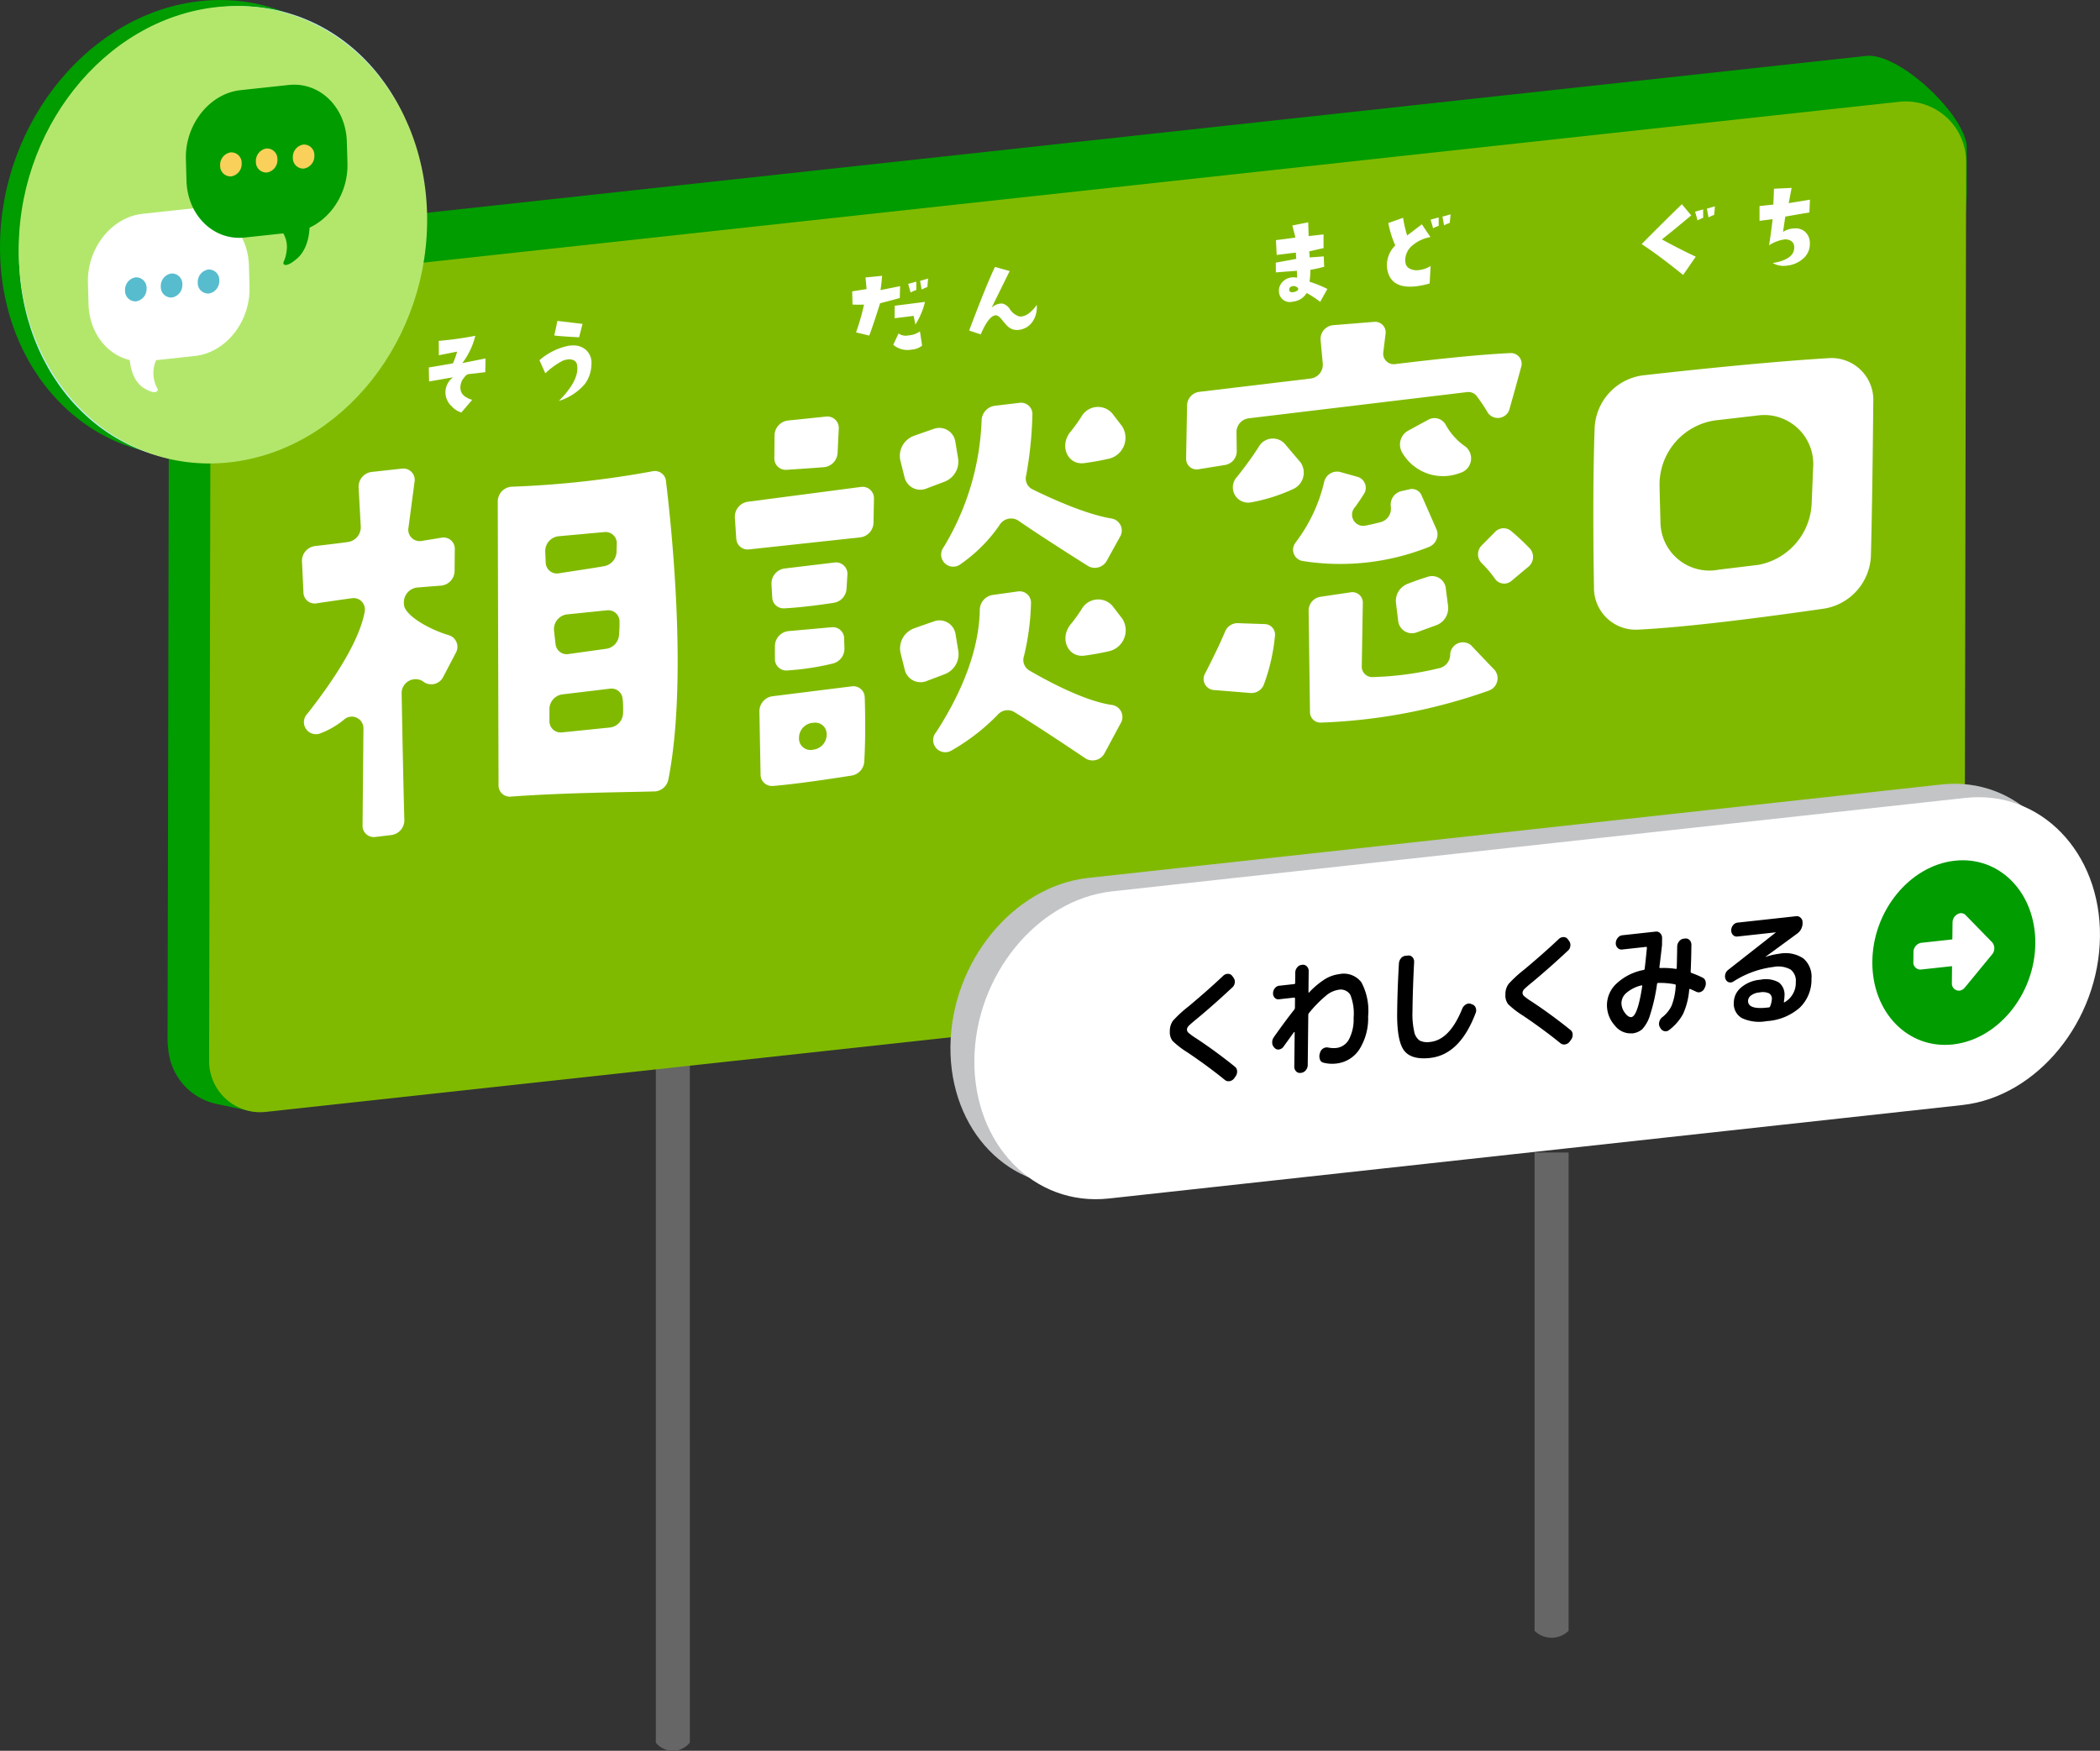 <svg xmlns="http://www.w3.org/2000/svg" width="250.35" height="208.768" viewBox="0 0 250.35 208.768"><rect x="0" y="0" width="250.35" height="208.768" fill="#333333" stroke="none"/><defs><clipPath id="a"><path data-name="長方形 3716" fill="none" d="M0 0h250.35v208.768H0z"/></clipPath></defs><g data-name="グループ 6079" clip-path="url(#a)"><path data-name="パス 118013" d="M82.239 172.129v35.663a2.594 2.594 0 01-4.055 0V104.444h4.055z" fill="#656665"/><path data-name="パス 118014" d="M187 194.465a2.913 2.913 0 01-4.056 0v-57.042H187z" fill="#656665"/><path data-name="パス 118015" d="M229.26 105.151L30.315 132.58l-4.381-.915a7.305 7.305 0 01-5.666-5.36 10.461 10.461 0 01-.291-2.476l.181-88.649a7.213 7.213 0 016.431-7.157L222.463 6.67c3.891-.424 11.478 6.738 12 10.618V23.3z" fill="#009c00"/><path data-name="パス 118016" d="M234.209 110.509L31.69 132.586a6.1 6.1 0 01-6.76-6.073l.177-85.975a7.212 7.212 0 016.43-7.157L226.4 12.138a7.212 7.212 0 017.993 7.181z" fill="#80ba00"/><path data-name="パス 118017" d="M48.385 25.008c-.063 14.961-10.945 28.06-24.306 29.258S-.063 44.306 0 29.345 10.946 1.285 24.307.088s24.141 9.959 24.078 24.92" fill="#009c00"/><path data-name="パス 118018" d="M50.643 25.741C50.58 40.7 39.7 53.8 26.337 55S2.195 45.039 2.258 30.078 13.2 2.018 26.565.821s24.141 9.959 24.078 24.92" fill="#c1ecfd"/><path data-name="パス 118019" d="M25.783 17.932l-10.531.944-.089 21 9.631-.864.014-3.378 4.041-.362-.014 3.378 9.63-.863.074-17.572-12.77 1.144z" fill="#838383"/><path data-name="パス 118020" d="M21.388 28.3a1.177 1.177 0 011.032.38 1.745 1.745 0 01.394 1.226 2.223 2.223 0 01-.565 1.6 2.452 2.452 0 01-1.613.678 5.356 5.356 0 01-1.347-.052.449.449 0 01-.313-.193.657.657 0 01-.118-.393v-.486a.365.365 0 01.133-.293.309.309 0 01.287-.074 3.527 3.527 0 001.207.135.992.992 0 00.6-.232.67.67 0 00.211-.509.47.47 0 00-.25-.48 2.37 2.37 0 00-1.01-.057.369.369 0 01-.309-.12.459.459 0 01-.13-.335v-.145a1.145 1.145 0 01.345-.837l.972-.963a.027.027 0 00.007-.018c0-.006 0-.008-.007-.008l-1.643.147a.368.368 0 01-.309-.119.463.463 0 01-.13-.336v-.4a.548.548 0 01.133-.358.45.45 0 01.31-.176l3.029-.271a.363.363 0 01.309.12.455.455 0 01.13.335v.4a1.065 1.065 0 01-.352.82l-1.081.99a.032.032 0 00-.007.018c0 .006 0 .009.007.008z" fill="#fff"/><path data-name="パス 118021" d="M26.27 27.339a1.733 1.733 0 011.438.4 2.021 2.021 0 01.49 1.508 2.309 2.309 0 01-2.256 2.453 1.841 1.841 0 01-1.651-.576 3.078 3.078 0 01-.583-2.085 4.892 4.892 0 01.685-2.788 2.5 2.5 0 011.925-1.087 5.02 5.02 0 01.867 0 .407.407 0 01.3.177.621.621 0 01.115.376v.312a.391.391 0 01-.129.293.315.315 0 01-.283.091 2.987 2.987 0 00-.8-.042q-1.053.094-1.213 1.349c0 .012 0 .017.007.017h.016a1.99 1.99 0 011.07-.4m-.323 3.15a.763.763 0 00.57-.307 1.25 1.25 0 00.209-.76q0-1-.771-.928a.763.763 0 00-.57.311 1.249 1.249 0 00-.208.756 1.05 1.05 0 00.21.714.622.622 0 00.56.214" fill="#fff"/><path data-name="パス 118022" d="M29.328 25.659a2.272 2.272 0 011.754-.92 1.871 1.871 0 011.747.607 3.945 3.945 0 01.563 2.438 4.484 4.484 0 01-.584 2.54 2.269 2.269 0 01-1.754.92 1.868 1.868 0 01-1.747-.606 3.947 3.947 0 01-.563-2.438 4.488 4.488 0 01.584-2.541m1.172 3.914a.524.524 0 00.56.37.66.66 0 00.563-.471 4.672 4.672 0 00.181-1.546 4.387 4.387 0 00-.168-1.515.525.525 0 00-.56-.371.66.66 0 00-.563.471 4.71 4.71 0 00-.181 1.547 4.387 4.387 0 00.168 1.515" fill="#fff"/><path data-name="パス 118023" d="M34.274 24.887a1.333 1.333 0 01.936-.517 1.092 1.092 0 01.931.349 1.388 1.388 0 01.379 1.007 1.654 1.654 0 01-.387 1.075 1.333 1.333 0 01-.936.517 1.09 1.09 0 01-.931-.35 1.384 1.384 0 01-.379-1.006 1.654 1.654 0 01.387-1.075M34.9 26.2a.349.349 0 00.3.116.429.429 0 00.3-.17.543.543 0 00.126-.345.457.457 0 00-.123-.323.35.35 0 00-.3-.116.429.429 0 00-.3.17.543.543 0 00-.126.345.457.457 0 00.123.323" fill="#fff"/><path data-name="パス 118024" d="M33.287 8.166l-.744 2.18c8.388 2.912 12.517 13.174 9.2 22.877S28.915 48.451 20.528 45.54s-12.517-13.175-9.2-22.878C14.054 14.663 21 9.5 28.06 9.571l.772-2.261C20.7 6.937 12.583 12.8 9.439 22.008c-3.723 10.9.917 22.439 10.344 25.712s20.126-2.938 23.849-13.843-.918-22.439-10.345-25.711" fill="#3679e0"/><path data-name="パス 118025" d="M29.3 7.391L25.919 5.04a.812.812 0 00-1.275.721l.385 5.831a.813.813 0 001.428.477l2.993-3.48a.813.813 0 00-.152-1.2" fill="#3679e0"/><path data-name="パス 118026" d="M231.062 130.169l-101.715 11.14c-8.931.978-16.149-6.462-16.042-16.534s7.5-19.113 16.432-20.092l101.716-11.14c8.93-.978 16.149 6.463 16.041 16.535s-7.5 19.113-16.432 20.091" fill="#c2c4c6"/><path data-name="パス 118027" d="M233.916 131.77L132.2 142.91c-8.931.978-16.149-6.462-16.042-16.534s7.5-19.113 16.432-20.092l101.716-11.14c8.93-.978 16.149 6.463 16.041 16.535s-7.5 19.113-16.432 20.091" fill="#fff"/><path data-name="パス 118028" d="M242.639 112.523c-.065 6.05-4.465 11.43-9.829 12.018s-9.66-3.841-9.6-9.89 4.465-11.431 9.829-12.018 9.661 3.84 9.6 9.89" fill="#009c00"/><path data-name="パス 118029" d="M232.691 117.2l.021-1.994-3.712.404a.846.846 0 01-.9-.928l.012-1.134a1.129 1.129 0 01.922-1.127l3.715-.407.022-1.994a1.128 1.128 0 01.92-1.128.764.764 0 01.641.23l3.158 3.237a1.121 1.121 0 01-.01 1.452l-.005.006-3.235 3.936a.972.972 0 01-.64.372.843.843 0 01-.906-.919v-.006" fill="#fff"/><path data-name="パス 118030" d="M141.566 125.49a10.483 10.483 0 01-1.777-1.368 1.685 1.685 0 01-.327-1.135 2.077 2.077 0 01.373-1.273 14.1 14.1 0 011.83-1.688q2.379-1.988 4.154-3.67a.819.819 0 01.576-.236.621.621 0 01.516.267l.131.181a.787.787 0 01.16.6.847.847 0 01-.292.573q-2.22 2.076-4.141 3.669-.807.659-1.035.894a.687.687 0 00-.232.461.54.54 0 00.2.4 7.823 7.823 0 00.925.665q2.287 1.507 4.6 3.372a.681.681 0 01.254.536.928.928 0 01-.2.63l-.148.212a.855.855 0 01-.537.336.687.687 0 01-.571-.14q-2.021-1.642-4.454-3.283"/><path data-name="パス 118031" d="M151.841 123.7q1.378-1.955 2.432-3.286a.375.375 0 00.1-.235l.012-1.1c0-.089-.039-.13-.119-.122l-1.8.2a.569.569 0 01-.5-.178.73.73 0 01-.2-.541.952.952 0 01.214-.6.728.728 0 01.5-.295l1.8-.2a.119.119 0 00.121-.132l.013-1.234a.973.973 0 01.227-.618.78.78 0 01.53-.306l.093-.01a.616.616 0 01.53.19.756.756 0 01.221.569l-.027 2.5c0 .07.026.082.08.036a9.566 9.566 0 011.915-1.6 4.215 4.215 0 011.664-.58 2.629 2.629 0 012.653.979 7.209 7.209 0 01.8 4.051 6.918 6.918 0 01-1.062 3.969 3.753 3.753 0 01-2.768 1.664 4.143 4.143 0 01-1.5-.106.573.573 0 01-.422-.4 1.1 1.1 0 01-.006-.7l.028-.093a.85.85 0 01.371-.5.8.8 0 01.581-.117 3.2 3.2 0 00.972.059 1.956 1.956 0 001.509-1.006 5.106 5.106 0 00.567-2.586 6.019 6.019 0 00-.39-2.743 1.338 1.338 0 00-1.439-.6 3.019 3.019 0 00-1.452.686 14.548 14.548 0 00-2.04 2.085.37.37 0 00-.083.235L155.9 127a.958.958 0 01-.234.619.807.807 0 01-.536.306l-.093.01a.6.6 0 01-.524-.19.773.773 0 01-.214-.57l.044-4.061a.058.058 0 00-.033-.049c-.022-.013-.038-.008-.047.012q-.243.327-1.23 1.7a.818.818 0 01-.517.357.568.568 0 01-.538-.152l-.065-.068a.825.825 0 01-.247-.566.978.978 0 01.18-.643"/><path data-name="パス 118032" d="M170.5 126.152q-2.268.249-3.121-.9t-.817-4.486q.028-2.721.209-5.881a1.086 1.086 0 01.253-.629.749.749 0 01.542-.285l.32-.035a.6.6 0 01.511.215.788.788 0 01.187.58q-.168 3.249-.195 5.835a9.611 9.611 0 00.206 2.449 1.656 1.656 0 00.662 1.069 2.137 2.137 0 001.264.155q2.306-.253 3.8-3.962a1.031 1.031 0 01.425-.5.693.693 0 01.58-.087l.172.071a.65.65 0 01.422.4.818.818 0 01-.007.647q-1.878 4.952-5.411 5.34"/><path data-name="パス 118033" d="M181.571 121.109a10.483 10.483 0 01-1.777-1.368 1.686 1.686 0 01-.327-1.135 2.071 2.071 0 01.373-1.273 14.132 14.132 0 011.829-1.688q2.379-1.987 4.155-3.67a.819.819 0 01.576-.236.623.623 0 01.516.267l.131.181a.791.791 0 01.16.6.851.851 0 01-.292.574q-2.22 2.074-4.141 3.668-.807.659-1.036.894a.69.69 0 00-.231.461.542.542 0 00.195.4 7.867 7.867 0 00.926.665q2.287 1.507 4.6 3.372a.679.679 0 01.255.536.928.928 0 01-.2.63l-.149.212a.853.853 0 01-.536.336.687.687 0 01-.571-.14q-2.022-1.643-4.454-3.283"/><path data-name="パス 118034" d="M194.561 123.217a2.371 2.371 0 01-2.055-.94 3.6 3.6 0 01-.932-2.519 3.52 3.52 0 011.179-2.511 6.459 6.459 0 013.207-1.59c.054 0 .09-.055.109-.147q.131-1.065.266-2.493c0-.08-.034-.116-.105-.109l-2.854.313a.623.623 0 01-.531-.19.754.754 0 01-.22-.569.977.977 0 01.233-.626.793.793 0 01.536-.314l4-.438a.61.61 0 01.53.2.786.786 0 01.221.576l-.009.842q-.147 1.31-.308 2.6a.087.087 0 00.026.1.121.121 0 00.092.028 9.331 9.331 0 011.824.1c.08.011.12-.023.121-.1q.042-1.478.054-2.56a.983.983 0 01.233-.626.8.8 0 01.536-.314l.173-.019a.614.614 0 01.538.189.793.793 0 01.214.585q-.022 1.939-.087 3.148c0 .1.033.162.1.185a11.075 11.075 0 011.326.56.652.652 0 01.355.472 1.031 1.031 0 01-.074.669l-.055.111a.787.787 0 01-.43.438.635.635 0 01-.56-.014l-.715-.327c-.062-.023-.1.006-.121.088a8.655 8.655 0 01-.737 2.9 5.99 5.99 0 01-1.631 1.884.653.653 0 01-.575.16.708.708 0 01-.476-.346l-.078-.126a.841.841 0 01-.073-.631.969.969 0 01.352-.557 3.837 3.837 0 001.127-1.393 7.7 7.7 0 00.484-2.374c0-.1-.025-.152-.078-.157a9.513 9.513 0 00-2-.171c-.089.009-.139.05-.148.121a21.714 21.714 0 01-.824 3.673 4.316 4.316 0 01-.932 1.717 2.153 2.153 0 01-1.237.512m1.127-5.728a4.3 4.3 0 00-1.768.877 1.651 1.651 0 00-.612 1.2 1.948 1.948 0 00.4 1.18q.406.564.78.523.745-.081 1.3-3.688a.071.071 0 00-.025-.08.07.07 0 00-.08-.014"/><path data-name="パス 118035" d="M206.641 117.041a.63.63 0 01-.526.088.623.623 0 01-.39-.349.868.868 0 01-.047-.6.921.921 0 01.339-.525l5.668-4.451.014-.017-.013-.013-4.574.5a.606.606 0 01-.512-.185.748.748 0 01-.213-.562.936.936 0 01.226-.611.777.777 0 01.516-.3l7-.766a.635.635 0 01.537.189.735.735 0 01.227.568 1.542 1.542 0 01-.666 1.335l-3.746 2.739v.014h.027a8.019 8.019 0 011.615-.371 3.827 3.827 0 012.878.571 2.874 2.874 0 01.953 2.419 4.619 4.619 0 01-1.408 3.452 6.562 6.562 0 01-3.92 1.593 4.929 4.929 0 01-2.967-.358 1.976 1.976 0 01-.965-1.87 2.378 2.378 0 01.858-1.769 3.98 3.98 0 012.327-.939 3.162 3.162 0 012.195.331 1.845 1.845 0 01.662 1.61 4.4 4.4 0 01-.075.684.05.05 0 00.02.065.048.048 0 00.059 0 2.656 2.656 0 001.345-2.415 1.679 1.679 0 00-.63-1.494 3.03 3.03 0 00-2.054-.3 11.331 11.331 0 00-4.761 1.739m4.391 2.944a2.741 2.741 0 00.2-.848.746.746 0 00-.312-.679 1.825 1.825 0 00-1.144-.122 1.944 1.944 0 00-1.023.359.84.84 0 00-.36.648q-.012 1.053 2.256.805l.24-.026c.062-.007.111-.053.148-.137"/><path data-name="パス 118036" d="M50.91 25.369c.416 14.992-10.141 28.319-23.58 29.768S2.659 45.607 2.243 30.615 12.384 2.3 25.823.847s24.671 9.53 25.087 24.522" fill="#b3e76c"/><path data-name="パス 118037" d="M17.487 43.068l5.742-.619c3.7-.4 6.631-4.1 6.516-8.227l-.071-2.57c-.115-4.126-3.235-7.176-6.933-6.777L17 25.494c-3.7.4-6.631 4.1-6.517 8.227l.072 2.57c.114 4.126 3.234 7.176 6.933 6.777" fill="#fff"/><path data-name="パス 118038" d="M18.989 42.3a3.719 3.719 0 00-.659 2.757c.2 1.145.574 1.292.46 1.519-.105.21-.511.37-1.577-.263-1.82-1.082-1.772-3.916-1.772-3.916z" fill="#fff"/><path data-name="パス 118039" d="M34.906 27.706l-5.742.619c-3.7.4-6.818-2.651-6.933-6.777l-.071-2.57c-.115-4.126 2.818-7.829 6.517-8.227l5.741-.619c3.7-.4 6.819 2.651 6.933 6.777l.072 2.57c.114 4.126-2.818 7.828-6.517 8.227" fill="#009c00"/><path data-name="パス 118040" d="M33.37 27.27a3.246 3.246 0 01.807 2.6c-.138 1.182-.5 1.408-.372 1.609.115.186.528.258 1.552-.6C37.107 29.411 36.9 26.6 36.9 26.6z" fill="#009c00"/><path data-name="パス 118041" d="M28.81 19.464a1.5 1.5 0 01-1.243 1.569 1.241 1.241 0 01-1.322-1.292 1.5 1.5 0 011.243-1.57 1.242 1.242 0 011.322 1.293" fill="#f9d05a"/><path data-name="パス 118042" d="M33.072 19a1.5 1.5 0 01-1.243 1.569 1.241 1.241 0 01-1.322-1.292 1.5 1.5 0 011.243-1.57A1.242 1.242 0 0133.072 19" fill="#f9d05a"/><path data-name="パス 118043" d="M37.477 18.53a1.5 1.5 0 01-1.243 1.57 1.241 1.241 0 01-1.322-1.292 1.5 1.5 0 011.243-1.57 1.242 1.242 0 011.322 1.293" fill="#f9d05a"/><path data-name="パス 118044" d="M17.475 34.366a1.5 1.5 0 01-1.243 1.569 1.241 1.241 0 01-1.322-1.292 1.5 1.5 0 011.243-1.57 1.242 1.242 0 011.322 1.293" fill="#57bcce"/><path data-name="パス 118045" d="M21.737 33.906a1.5 1.5 0 01-1.243 1.569 1.241 1.241 0 01-1.322-1.292 1.5 1.5 0 011.243-1.57 1.242 1.242 0 011.322 1.293" fill="#57bcce"/><path data-name="パス 118046" d="M26.142 33.432A1.5 1.5 0 0124.9 35a1.241 1.241 0 01-1.322-1.292 1.5 1.5 0 011.243-1.57 1.242 1.242 0 011.322 1.293" fill="#57bcce"/><path data-name="パス 118047" d="M54.316 77.891l-1.451 2.768a1.591 1.591 0 01-2.29.7 8.422 8.422 0 01-.179-.135 1.662 1.662 0 00-2.515 1.5c.08 4.421.209 11.089.323 15.065a1.776 1.776 0 01-1.518 1.778l-1.943.233a1.338 1.338 0 01-1.521-1.39l.106-11.537a1.392 1.392 0 00-2.381-1.009 10 10 0 01-2.739 1.575 1.435 1.435 0 01-1.547-2.353c3.841-4.9 6.214-9.029 6.8-12.047a1.762 1.762 0 00.029-.227 1.344 1.344 0 00-1.543-1.479c-1.155.161-2.746.386-4.205.608a1.335 1.335 0 01-1.567-1.3L36 66.928a1.777 1.777 0 011.522-1.81c1.175-.135 2.775-.325 4-.494a1.778 1.778 0 001.487-1.82l-.258-4.7a1.778 1.778 0 011.529-1.825l3.643-.4a1.352 1.352 0 011.494 1.592l-.721 5.45a1.354 1.354 0 001.581 1.579l2.355-.384a1.34 1.34 0 011.585 1.381l-.024 2.603a1.775 1.775 0 01-1.578 1.728l-2.888.229a1.776 1.776 0 00-1.578 1.792v.1a1.376 1.376 0 00.162.638c.733 1.293 3.3 2.6 5.233 3.168a1.446 1.446 0 01.769 2.133m25.08-20.518c.641 5.266 2.619 23.818.285 35.581a1.761 1.761 0 01-1.617 1.419c-3.484.1-10.86.148-17.169.619a1.337 1.337 0 01-1.458-1.377l-.095-33.824a1.774 1.774 0 011.608-1.749A115.526 115.526 0 0077.8 56.195a1.331 1.331 0 011.6 1.175m-5.9 8.457l.029-.954a1.339 1.339 0 00-1.449-1.431l-5.488.5A1.776 1.776 0 0065 65.752l.055 1.31a1.335 1.335 0 001.579 1.3c1.145-.187 4.595-.69 5.474-.87a1.787 1.787 0 001.392-1.665m-.781 16.291l-5.7.684A1.78 1.78 0 0065.5 84.54v1.415a1.338 1.338 0 001.478 1.379l5.736-.585a1.77 1.77 0 001.559-1.62 11.433 11.433 0 00-.045-1.784 1.333 1.333 0 00-1.515-1.227m-.329-9.347l-4.778.489a1.772 1.772 0 00-1.56 1.9c.057.549.123 1.132.184 1.64a1.332 1.332 0 001.57 1.185l4.537-.631a1.783 1.783 0 001.452-1.554 15.2 15.2 0 00.069-1.66 1.336 1.336 0 00-1.473-1.365" fill="#fff"/><path data-name="パス 118048" d="M87.772 64.218l-.167-2.518a1.806 1.806 0 011.521-1.866l13.5-1.77a1.36 1.36 0 011.561 1.425l-.054 2.851a1.8 1.8 0 01-1.558 1.734L89.3 65.511a1.352 1.352 0 01-1.524-1.293" fill="#fff"/><path data-name="パス 118049" d="M92.059 71.218l-.086-1.576a1.806 1.806 0 011.539-1.85l5.966-.716a1.365 1.365 0 011.541 1.5l-.1 1.644a1.811 1.811 0 01-1.483 1.654c-1.494.23-3.923.565-5.945.665a1.348 1.348 0 01-1.43-1.32" fill="#fff"/><path data-name="パス 118050" d="M99.991 51.153l-.14 2.863a1.8 1.8 0 01-1.6 1.69c-1.105.086-2.712.2-4.478.314a1.36 1.36 0 01-1.46-1.42l.025-2.7a1.808 1.808 0 011.562-1.752l4.572-.474a1.363 1.363 0 011.519 1.479" fill="#fff"/><path data-name="パス 118051" d="M100.633 76.146l.037 1.187a1.819 1.819 0 01-1.377 1.785 32.1 32.1 0 01-5.477.833 1.359 1.359 0 01-1.434-1.407v-1.517a1.806 1.806 0 011.587-1.77l5.168-.463a1.355 1.355 0 011.5 1.352" fill="#fff"/><path data-name="パス 118052" d="M103.087 83.185a1.353 1.353 0 00-1.551-1.343l-9.47 1.183a1.808 1.808 0 00-1.533 1.793l.138 7.526a1.356 1.356 0 001.484 1.373c2.729-.213 7.166-.887 9.4-1.241a1.8 1.8 0 001.477-1.647c.165-2.779.115-5.854.06-7.644m-6.018 6.189l-.216.033a1.369 1.369 0 01-1.6-1.507v-.056a1.8 1.8 0 011.6-1.652l.21-.017a1.355 1.355 0 011.483 1.332v.04a1.808 1.808 0 01-1.484 1.827" fill="#fff"/><path data-name="パス 118053" d="M113.889 52.664l.337 2.046a2.555 2.555 0 01-1.622 2.726l-2.117.8a1.937 1.937 0 01-2.651-1.316l-.509-2.04a2.543 2.543 0 011.62-2.907 176.24 176.24 0 012.322-.814 1.932 1.932 0 012.62 1.508" fill="#fff"/><path data-name="パス 118054" d="M111.591 87.32c2.888-4.438 5.135-9.617 5.215-14.612a1.814 1.814 0 011.5-1.758l3.027-.424a1.362 1.362 0 011.574 1.466 29.734 29.734 0 01-.826 6.207 1.463 1.463 0 00.591 1.727c2.03 1.187 6.612 3.687 9.917 4.138a1.451 1.451 0 01.986 2.222l-1.855 3.454a1.621 1.621 0 01-2.271.722c-2.054-1.385-5.955-3.989-8.579-5.586a1.556 1.556 0 00-1.917.341 24.746 24.746 0 01-5.483 4.253 1.444 1.444 0 01-1.88-2.15" fill="#fff"/><path data-name="パス 118055" d="M112.48 65.278a31.338 31.338 0 004.54-15.115 1.816 1.816 0 011.539-1.773l2.973-.356a1.359 1.359 0 011.544 1.454 46.247 46.247 0 01-.743 7.209 1.422 1.422 0 00.708 1.627c1.946.964 6.318 3 9.521 3.513a1.455 1.455 0 01.923 2.236l-1.506 2.721a1.627 1.627 0 01-2.229.722c-2.039-1.284-5.914-3.748-8.395-5.466a1.6 1.6 0 00-2.2.566 18.219 18.219 0 01-4.581 4.61 1.442 1.442 0 01-2.1-1.948" fill="#fff"/><path data-name="パス 118056" d="M127.6 51.509a19.665 19.665 0 001.3-1.791 2.265 2.265 0 013.686-.436l1.191 1.554a2.559 2.559 0 01-1.618 3.869c-.888.2-1.872.384-2.9.519-1.984.26-3-2.058-1.659-3.715" fill="#fff"/><path data-name="パス 118057" d="M113.915 75.617l.337 2.046a2.555 2.555 0 01-1.622 2.726l-2.117.8a1.937 1.937 0 01-2.651-1.316l-.509-2.04a2.543 2.543 0 011.62-2.907 176.24 176.24 0 012.322-.814 1.932 1.932 0 012.62 1.508" fill="#fff"/><path data-name="パス 118058" d="M127.626 74.462a19.666 19.666 0 001.3-1.791 2.265 2.265 0 013.686-.436l1.191 1.554a2.559 2.559 0 01-1.618 3.869c-.888.2-1.872.384-2.9.519-1.984.26-3-2.058-1.659-3.715" fill="#fff"/><path data-name="パス 118059" d="M141.4 54.653l.117-6.332a1.658 1.658 0 011.413-1.59l13.357-1.6a1.655 1.655 0 001.408-1.751l-.262-2.845a1.652 1.652 0 011.461-1.757l4.928-.4a1.258 1.258 0 011.352 1.472l-.259 2.1a1.257 1.257 0 001.409 1.466c3.021-.371 9.6-1.136 13.752-1.313a1.276 1.276 0 011.256 1.694 349.9 349.9 0 01-1.348 4.866 1.451 1.451 0 01-2.582.6 21.048 21.048 0 00-1.371-2.05 1.247 1.247 0 00-1.145-.458l-26.066 3.13a1.657 1.657 0 00-1.413 1.637l.029 2.288a1.66 1.66 0 01-1.357 1.629l-3.2.515a1.25 1.25 0 01-1.473-1.3" fill="#fff"/><path data-name="パス 118060" d="M147.54 74.306l3.25.111a1.254 1.254 0 011.2 1.442 22.8 22.8 0 01-1.324 5.778 1.594 1.594 0 01-1.56 1l-4.45-.362a1.32 1.32 0 01-.967-2.01c.793-1.56 1.731-3.44 2.35-4.937a1.617 1.617 0 011.5-1.025" fill="#fff"/><path data-name="パス 118061" d="M153.118 52.87l1.915 2.257a2.136 2.136 0 01-.913 3.206 20.654 20.654 0 01-5.029 1.578 1.823 1.823 0 01-1.589-3.083c.862-1.091 1.783-2.329 2.542-3.523a1.931 1.931 0 013.074-.435" fill="#fff"/><path data-name="パス 118062" d="M154.487 64.642a18.955 18.955 0 003.354-7.1 1.59 1.59 0 011.884-1.273l2.173.608a1.357 1.357 0 01.661 2.083c-.308.5-.66 1.017-1.015 1.5a1.333 1.333 0 001.187 2.227c.743-.143 1.378-.3 1.884-.433a1.656 1.656 0 001.2-1.728l-.022-.216a1.66 1.66 0 011.255-1.742l.959-.22a1.243 1.243 0 011.455.7l1.8 4.1a1.61 1.61 0 01-.862 2.05 28.6 28.6 0 01-15.149 1.689 1.363 1.363 0 01-.759-2.237" fill="#fff"/><path data-name="パス 118063" d="M177.452 82.363a66.835 66.835 0 01-19.988 3.8 1.249 1.249 0 01-1.295-1.271l-.163-12.092a1.66 1.66 0 011.374-1.632l3.631-.54a1.247 1.247 0 011.456 1.3l-.124 7.493a1.244 1.244 0 001.268 1.317 38.019 38.019 0 008.078-1.09 1.669 1.669 0 001.193-1.521 1.518 1.518 0 012.482-1.191c.929.983 1.975 2.085 2.826 2.963a1.561 1.561 0 01-.738 2.46" fill="#fff"/><path data-name="パス 118064" d="M172.358 70.155l.275 2.137a2.178 2.178 0 01-1.416 2.265c-.679.244-1.484.536-2.247.819a1.647 1.647 0 01-2.286-1.341l-.268-2.17a2.183 2.183 0 011.366-2.237 32.09 32.09 0 012.4-.841 1.644 1.644 0 012.181 1.368" fill="#fff"/><path data-name="パス 118065" d="M174.044 56.4a5.618 5.618 0 01-6.924-2.506 1.892 1.892 0 01.795-2.565l2.3-1.249a1.531 1.531 0 012.124.548 7.516 7.516 0 002.386 2.641 1.806 1.806 0 01-.678 3.131" fill="#fff"/><path data-name="パス 118066" d="M182.162 67.613l-1.911 1.6a1.341 1.341 0 01-1.981-.132 14.065 14.065 0 00-1.664-1.967 1.491 1.491 0 01.071-2.114l1.515-1.532a1.4 1.4 0 011.9-.192 27.06 27.06 0 012.331 2.176 1.525 1.525 0 01-.258 2.166" fill="#fff"/><path data-name="パス 118067" d="M223.321 47.923c-.047 5.183-.137 12.98-.282 18.347a6.649 6.649 0 01-5.52 6.293c-6.027.874-15.876 2.2-22.2 2.514a4.977 4.977 0 01-5.293-5.058c-.085-4.841-.151-12.437.077-18.991a6.636 6.636 0 015.7-6.264c5.77-.65 15.051-1.628 22.166-2.056a4.991 4.991 0 015.354 5.215m-18.438 20.008c.056-.009 4.727-.572 4.783-.582a7.789 7.789 0 006.305-7.239l.176-4.29a5.847 5.847 0 00-6.263-6.317c-.151.01-4.917.573-5.068.583a7.735 7.735 0 00-6.978 7.742c.03 1.482.069 2.973.11 4.358a5.832 5.832 0 006.935 5.745" fill="#fff"/><path data-name="パス 118068" d="M57.881 42.741l-.027 1.639-2.019.233q-.229.029-.549.463a1.805 1.805 0 00-.4 1.11 1.764 1.764 0 00.051.428 1.293 1.293 0 00.587.72 2.542 2.542 0 00.767.341l-1.289 1.512a2.554 2.554 0 01-1.164-.753 2.224 2.224 0 01.179-3.446l-2.862.5-.039-1.67 2.875-.491a8.141 8.141 0 00.5-1.4q-.87.181-1.521.3l-.652.131-.013-1.711a41.282 41.282 0 004.359-.608 8.89 8.89 0 01-1.547 3.256z" fill="#fff"/><path data-name="パス 118069" d="M70.507 43.437a4.081 4.081 0 01-.767 2.33 6.655 6.655 0 01-3.118 2.042q2.209-2.224 2.21-3.874a2.379 2.379 0 00-.038-.43.759.759 0 00-.332-.51 1.225 1.225 0 00-.792-.132 2.556 2.556 0 00-.576.147 8.877 8.877 0 00-2.083 1.507l-.7-1.563a7.551 7.551 0 013.489-1.729 4.533 4.533 0 01.575-.033 2.13 2.13 0 011.547.6 2.065 2.065 0 01.588 1.641m-1.064-4.813l-.409 1.6q-2.276-.12-2.965-.22.153-.594.371-1.733z" fill="#fff"/><path data-name="パス 118070" d="M107.307 34.123l-.039 1.41q-.012.015-2.351.632-.741 2.379-1.291 3.851l-1.572-.383a25.739 25.739 0 00.946-3.311q-.908.023-1.368-.011l-.038-1.568 1.713-.272q-.039-.532-.128-1.39l1.981-.191q-.077 1.007-.192 1.7zm2.619 7.092a2.2 2.2 0 01-1.252.473 2.594 2.594 0 01-2.185-.577l.626-1.342a1.556 1.556 0 001.214.223 2.556 2.556 0 001.342-.484zm.345-5.215a8.583 8.583 0 01-1.15 2.7q-.014-.114-.2-1.036-1.8.232-2.275.278l.013-1.484zm-1.035-1.421a4.629 4.629 0 00-.677.3l-.294-1.025.971-.272zm1.406-1.36l-.089 1.009a4.4 4.4 0 00-.678.3l-.191-1.037z" fill="#fff"/><path data-name="パス 118071" d="M123.588 36.341a3.016 3.016 0 01-.486 2 2.26 2.26 0 01-1.725 1 1.6 1.6 0 01-1.214-.4 7.969 7.969 0 01-.767-.878q-.4-.477-.69-.466-.831.037-1.789 2.276l-1.38-.458q2.082-5.532 3.08-7.583l1.751.489-2.16 4.378a1.775 1.775 0 011-.492 1.15 1.15 0 01.37.006 1.56 1.56 0 01.837.691 2.057 2.057 0 001.016.8.953.953 0 00.4.028 1.961 1.961 0 001-.517 3.821 3.821 0 00.767-.874" fill="#fff"/><path data-name="パス 118072" d="M158.242 34.456l-.856 1.536a12.566 12.566 0 00-1.61-1.056 2.174 2.174 0 01-1.687 1.037A1.287 1.287 0 01152.5 35a1.62 1.62 0 01-.038-.341 1.488 1.488 0 01.428-1.036 1.727 1.727 0 011.093-.542 1.9 1.9 0 01.652.036 22.098 22.098 0 01-.026-.828l-2.505.191-.013-1.162 2.441-.451-.051-.748-2.281.281-.09-1.765 2.326-.309-.371-1.437 1.892-.384.051 1.642 1.776-.192v1.637q-.51.1-1.712.387.051.455.064.721l1.674-.127.051 1.233a14.272 14.272 0 01-1.649.367 8.525 8.525 0 01-.1 1.418 15.056 15.056 0 012.134.864m-3.693-.252a.646.646 0 00-.588-.043.386.386 0 00-.268.391q.012.344.473.286a1.088 1.088 0 00.409-.133c.128-.07.191-.153.191-.247s-.072-.177-.217-.254" fill="#fff"/><path data-name="パス 118073" d="M170.549 31.716l-.115 2.084a10.061 10.061 0 01-1.559.331q-3.093.376-3.5-2.052a2.758 2.758 0 01-.039-.469 3.337 3.337 0 011-2.345 12.335 12.335 0 01-.831-2.671l1.764-.625a13.7 13.7 0 00.485 2.114l1.751-1.338 1.022 1.523a4.461 4.461 0 00-2.134.989 2.287 2.287 0 00-.869 1.767 1.738 1.738 0 00.026.291.912.912 0 00.549.739 1.9 1.9 0 001.1.146 3.289 3.289 0 001.354-.484m.959-4.782a3.855 3.855 0 00-.665.286l-.294-1.025.959-.27zm1.418-1.374l-.1 1.022a4.2 4.2 0 00-.678.287l-.191-1.037z" fill="#fff"/><path data-name="パス 118074" d="M202.16 30.607l-1.508 2.178q-3.015-2.432-4.945-3.679 3.552-3.576 4.8-4.752l1.112 1.334q-2.772 2.307-3.5 2.856 1.929 1.068 4.038 2.063m.882-4.631a4.585 4.585 0 00-.665.3l-.293-1.038.958-.27zm1.406-1.373l-.09 1.021a5.048 5.048 0 00-.677.3l-.192-1.05z" fill="#fff"/><path data-name="パス 118075" d="M215.77 23.809l-.064 1.529q-1.29.207-2.875.491l-.269 1.822a2.744 2.744 0 011.432-.418 1.678 1.678 0 011.258.46 1.8 1.8 0 01.505 1.229 2.3 2.3 0 01-.792 1.911 3.361 3.361 0 01-1.9.834 2.6 2.6 0 01-1.726-.3q2.658-.453 2.556-1.948a.821.821 0 00-.37-.683 1.216 1.216 0 00-.8-.183 4.466 4.466 0 00-1.828.7q.269-1.668.422-3.119-.435.054-1.559.2v-1.765q.651-.068 1.648-.176l.077-1.888 2.1-.1-.345 1.818z" fill="#fff"/></g></svg>